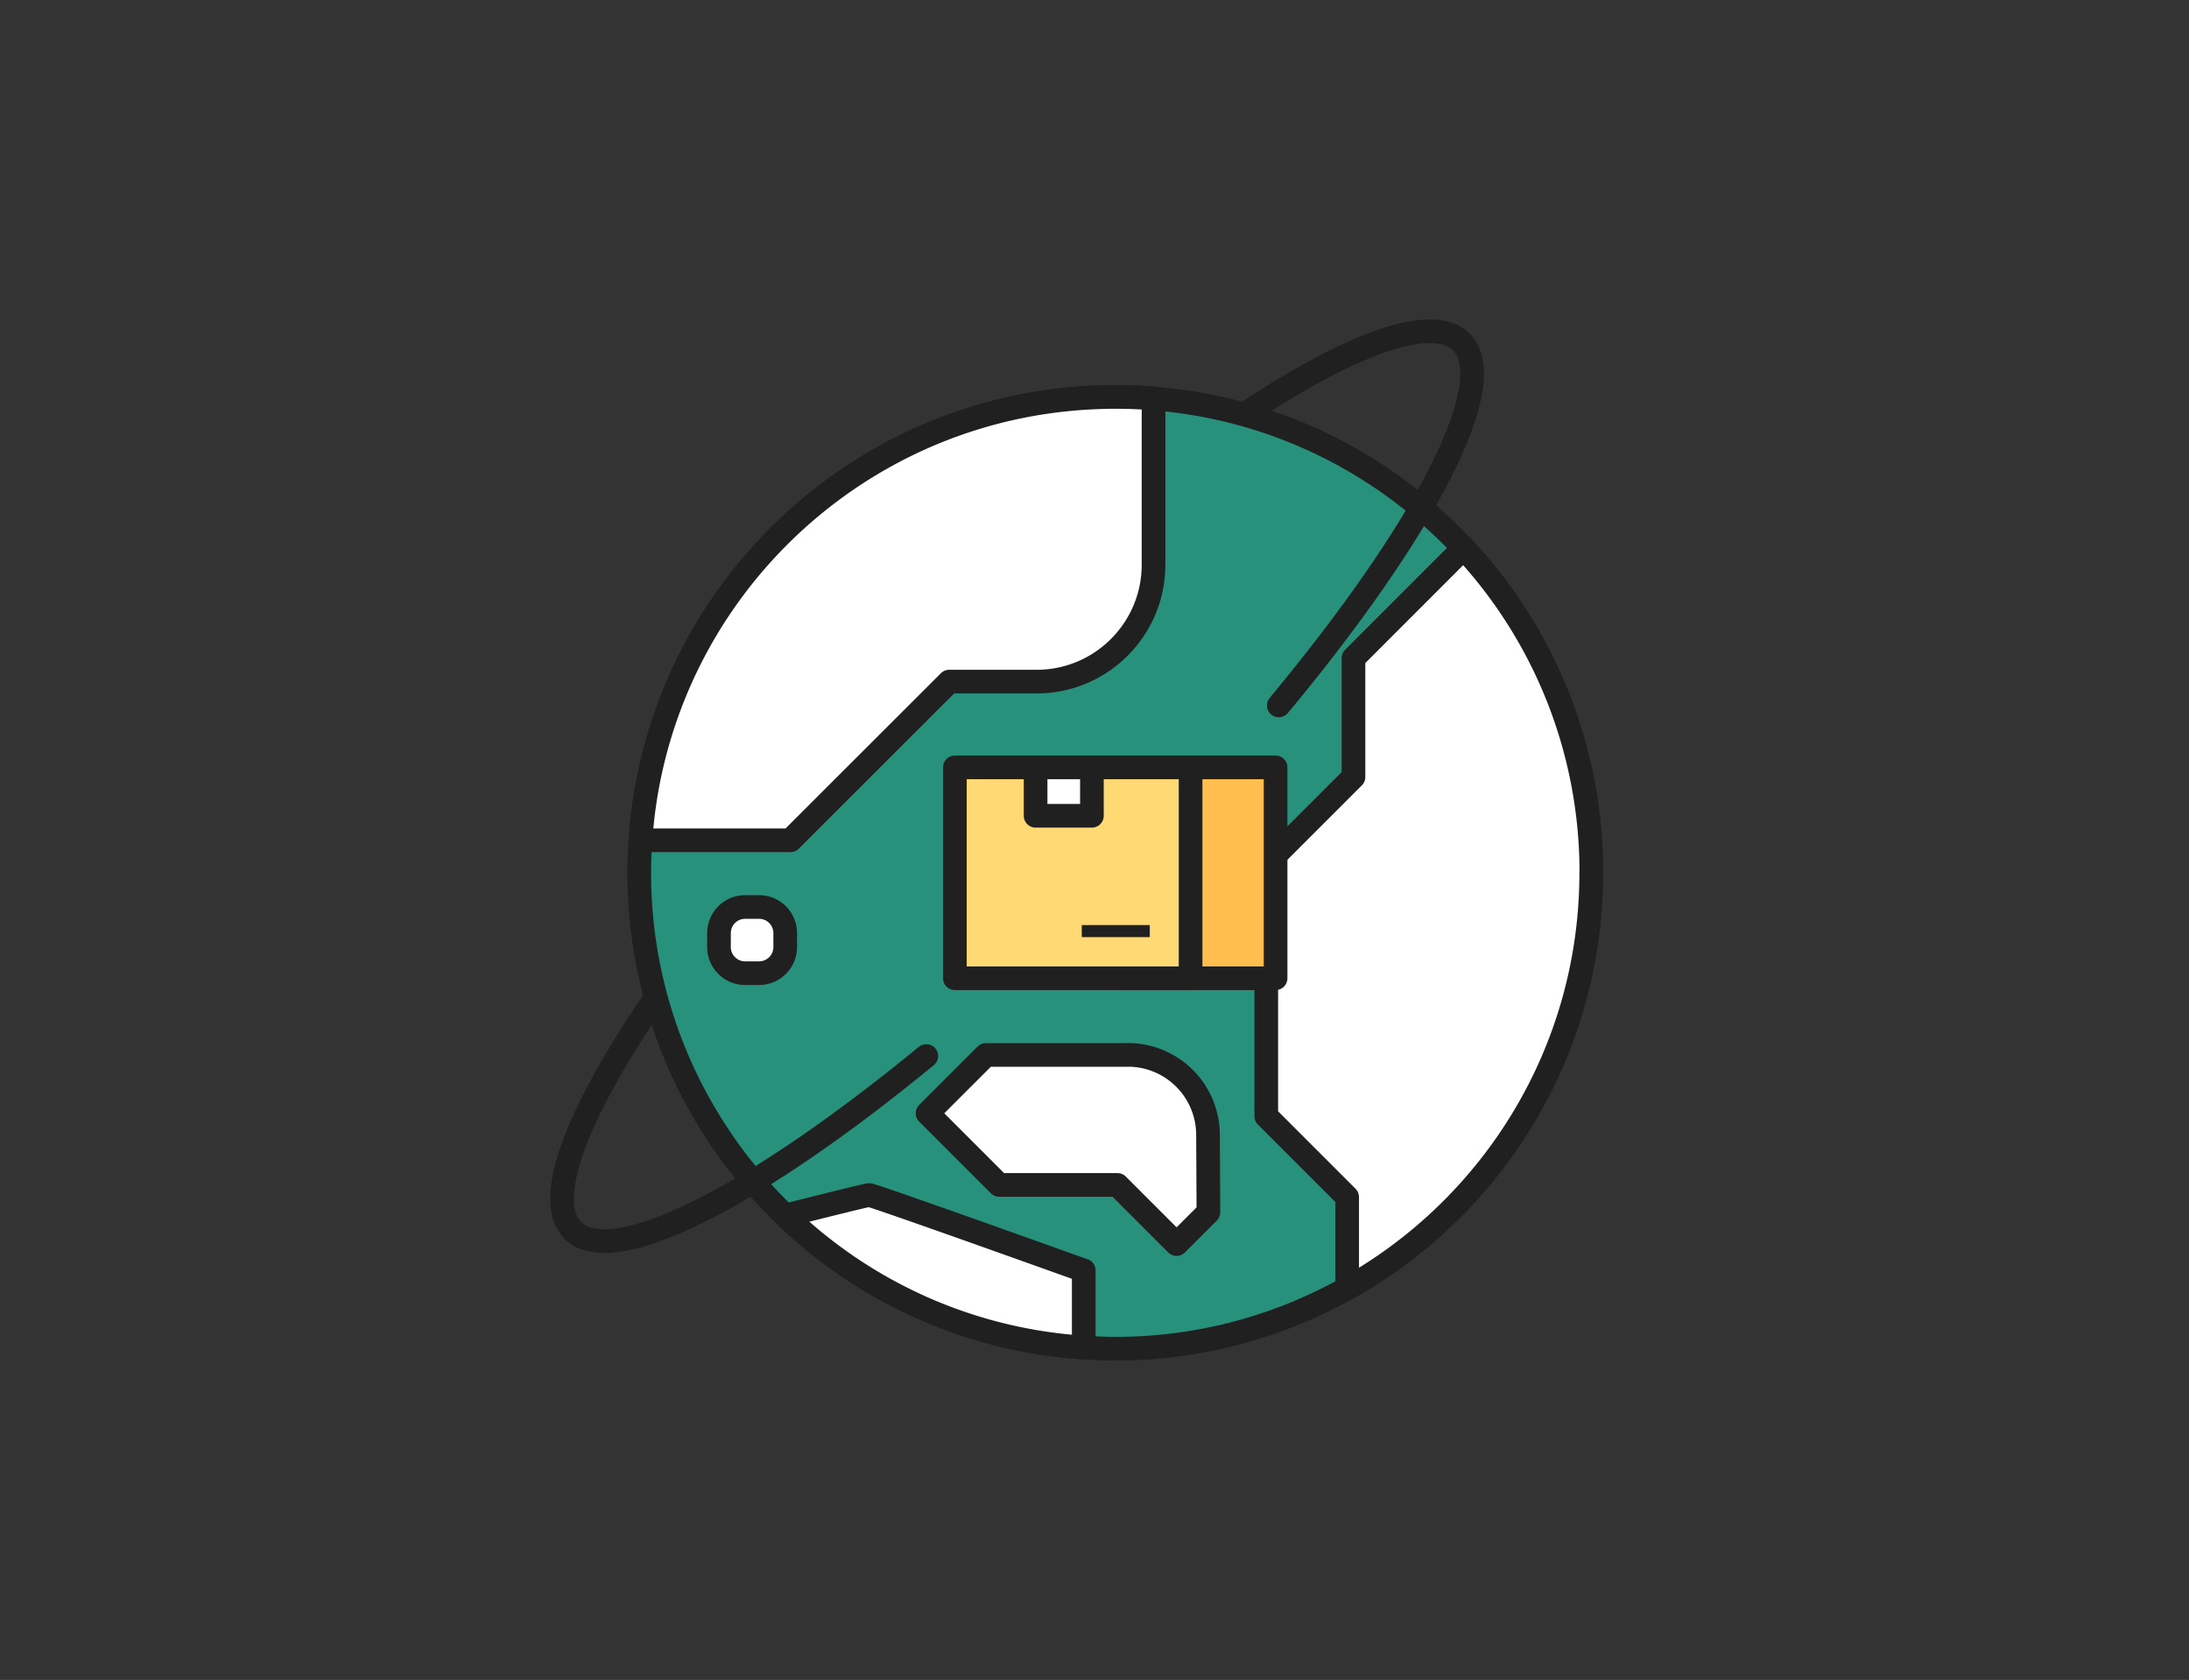 <svg xmlns="http://www.w3.org/2000/svg" width="185" height="142" fill="none"><rect width="100%" height="100%" fill="#333333" stroke="none"/><path stroke="#202020" stroke-linecap="round" stroke-linejoin="round" stroke-width="2" d="M48.412 103.999c-4.578-4.578 8.53-25.09 29.265-45.825C98.41 37.44 118.931 24.34 123.5 28.91"/><path fill="#28917B" stroke="#202020" stroke-linecap="round" stroke-linejoin="round" stroke-width="2" d="M134.472 73.772c0 4.405-.706 8.629-2.021 12.59-.313.953-.666 1.89-1.044 2.81a39.8 39.8 0 0 1-4.273 7.767 40.304 40.304 0 0 1-13.297 11.966A39.974 39.974 0 0 1 94.253 114c-.896 0-1.784-.041-2.671-.099-9.763-.633-18.59-4.758-25.23-11.16-7.593-7.314-12.327-17.595-12.327-28.97 0-.92.041-1.84.099-2.752a40.507 40.507 0 0 1 2.424-11.284A40.192 40.192 0 0 1 69.96 41.721a39.82 39.82 0 0 1 20.471-7.98c.387-.04.781-.074 1.16-.098.879-.05 1.774-.09 2.67-.09 1.093 0 2.17.04 3.23.13 10.33.814 19.534 5.523 26.191 12.648a40.071 40.071 0 0 1 10.19 20.456 40.69 40.69 0 0 1 .609 6.985h-.009Z"/><path fill="#fff" stroke="#202020" stroke-linecap="round" stroke-linejoin="round" stroke-width="2" d="M97.49 33.684v14.045c0 5.456-4.42 9.886-9.886 9.886h-7.38l-13.42 13.412H54.132a39.81 39.81 0 0 1 2.424-11.284c5.4-14.505 18.927-25.048 35.042-26.1a40.46 40.46 0 0 1 2.663-.09c1.093 0 2.17.04 3.23.13Zm36.991 40.088c0 15.097-8.317 28.262-20.628 35.132v-7.716l-6.837-6.838v-21.3l7.371-7.372V55.634l9.303-9.31a40.104 40.104 0 0 1 10.799 27.44l-.008.008Zm-39.16 15.401H83.323l-4.931 4.93 6.056 6.057h9.994l4.996 4.997 2.688-2.687-.033-6.567a6.772 6.772 0 0 0-6.772-6.738v.008Zm-3.731 18.211v6.517c-9.771-.633-18.598-4.766-25.23-11.152 3.756-.945 6.936-1.734 7.093-1.734.37 0 18.137 6.377 18.137 6.377v-.008ZM64.15 76.665h-1.175a2.21 2.21 0 0 0-2.211 2.21v1.176c0 1.221.99 2.21 2.21 2.21h1.176a2.21 2.21 0 0 0 2.211-2.21v-1.175a2.21 2.21 0 0 0-2.211-2.211Z"/><path stroke="#202020" stroke-linecap="round" stroke-linejoin="round" stroke-width="2" d="M78.285 89.263c-14.431 11.851-26.496 18.113-29.873 14.735m75.089-75.088c3.444 3.443-3.123 15.918-15.425 30.719"/><path fill="#FFBE4E" stroke="#202020" stroke-linecap="round" stroke-linejoin="round" stroke-width="2" d="M107.804 64.864h-12.91v17.825h12.91V64.864Z"/><path fill="#FFD973" stroke="#202020" stroke-linecap="round" stroke-linejoin="round" stroke-width="2" d="M100.621 64.864h-19.92v17.825h19.92V64.864Z"/><path fill="#fff" stroke="#202020" stroke-linecap="round" stroke-linejoin="round" stroke-width="2" d="M92.28 64.864h-4.758v4.093h4.759v-4.093Z"/><path fill="#202020" d="M97.17 78.193h-5.745v1.02h5.746v-1.02Z"/></svg>